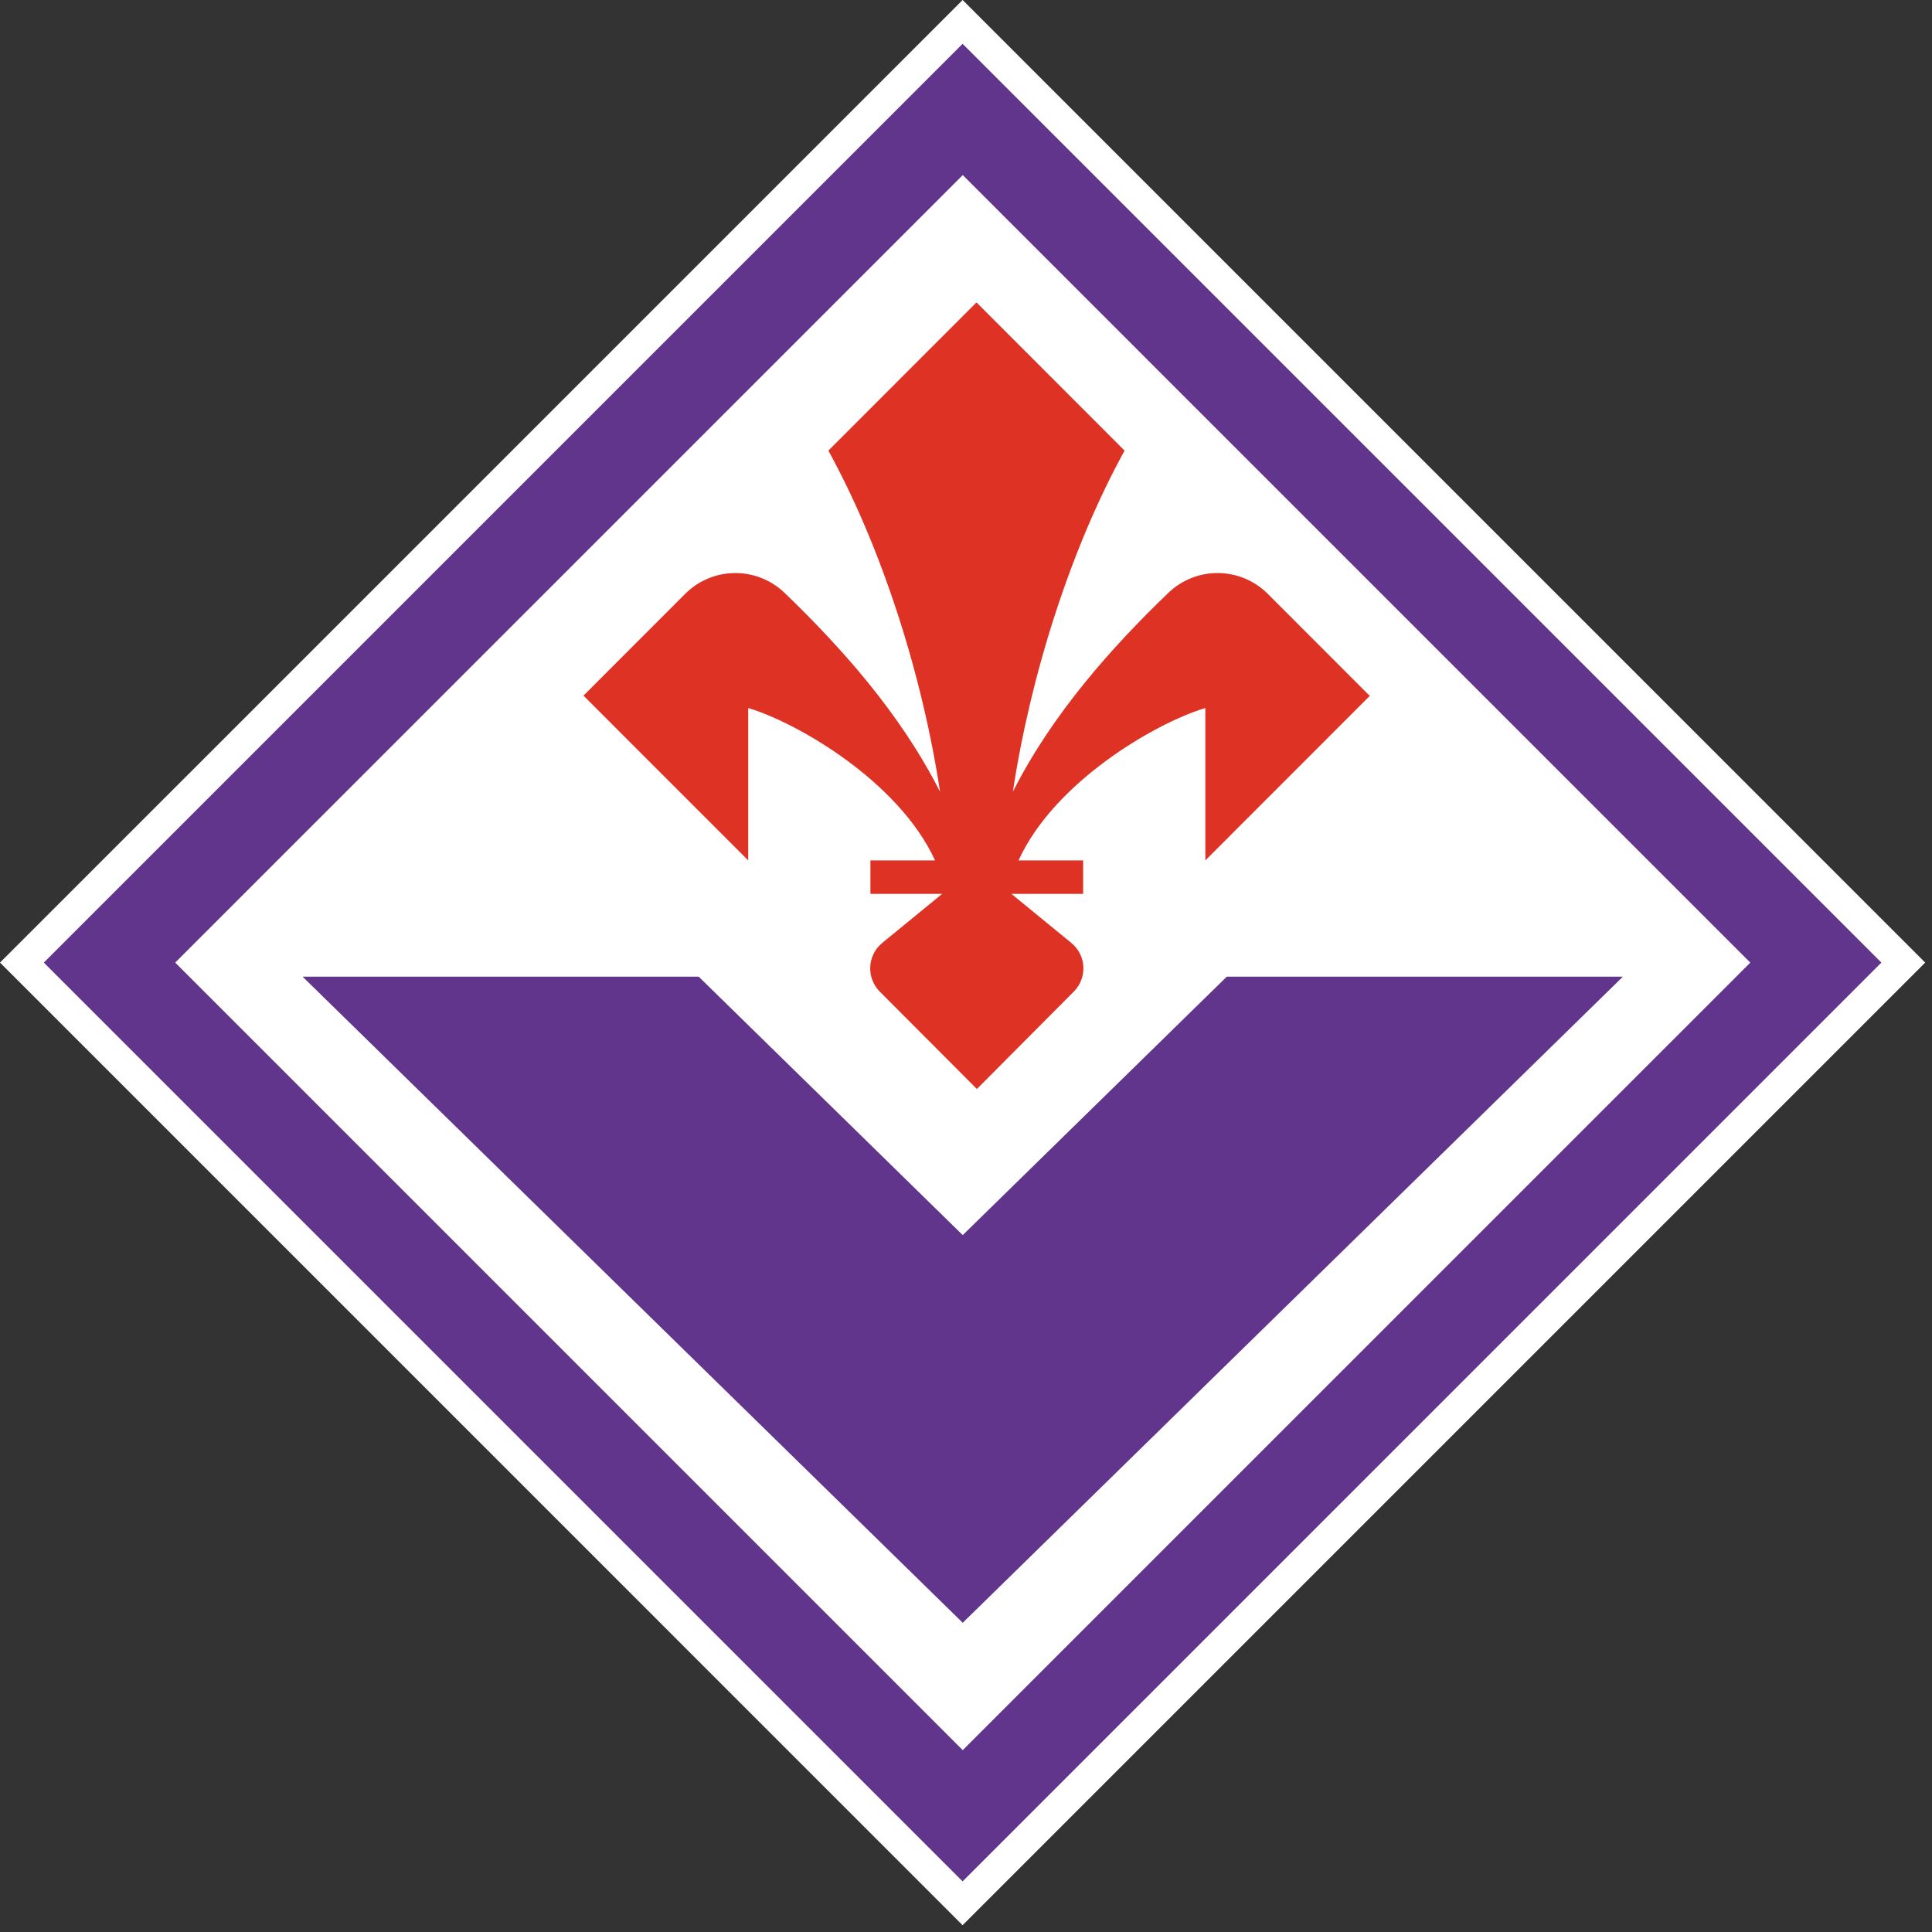 <svg width="248" height="248" viewBox="0 0 248 248" fill="none" xmlns="http://www.w3.org/2000/svg">
<rect x="0" y="0" width="248" height="248" fill="#333333" stroke="none"/>
<path d="M0 123.563L123.567 0L247.127 123.563L123.563 247.127L0 123.563Z" fill="white"/>
<path d="M5.625 123.563L123.563 5.625L241.504 123.563L123.563 241.501L5.625 123.563Z" fill="#61358B"/>
<path d="M22.491 123.564L123.585 22.474L224.675 123.564L123.581 224.654L22.491 123.564Z" fill="white"/>
<path d="M175.79 89.29L162.747 76.24C161.061 74.546 158.776 73.582 156.386 73.558C153.996 73.532 151.692 74.448 149.97 76.106C142.758 83.048 135.092 91.588 130.014 101.638C132.311 86.51 137.497 70.297 144.356 57.842L125.344 38.819L106.333 57.842C113.192 70.322 118.377 86.535 120.671 101.638C115.568 91.562 107.927 83.048 100.715 76.106C98.993 74.449 96.69 73.534 94.301 73.559C91.912 73.584 89.628 74.547 87.942 76.24L74.898 89.294L96.045 110.447V90.884C102.391 92.778 115.406 100.343 120.025 110.447H111.731V114.742H120.941L113.246 121.039C112.792 121.412 112.421 121.876 112.156 122.4C111.891 122.925 111.738 123.499 111.708 124.086C111.677 124.673 111.769 125.26 111.978 125.81C112.187 126.359 112.508 126.859 112.921 127.277L125.398 139.79L137.847 127.277C138.261 126.86 138.584 126.36 138.793 125.81C139.003 125.261 139.096 124.674 139.065 124.086C139.035 123.499 138.882 122.924 138.616 122.399C138.35 121.874 137.978 121.411 137.522 121.039L129.827 114.742H139.037V110.447H130.743C135.337 100.343 148.377 92.778 154.723 90.884V110.447L175.869 89.29H175.79Z" fill="#DD3224"/>
<path d="M38.838 125.366H89.684L123.581 158.542L157.479 125.366H208.325L123.581 208.307L38.838 125.366Z" fill="#61358B"/>
</svg>
